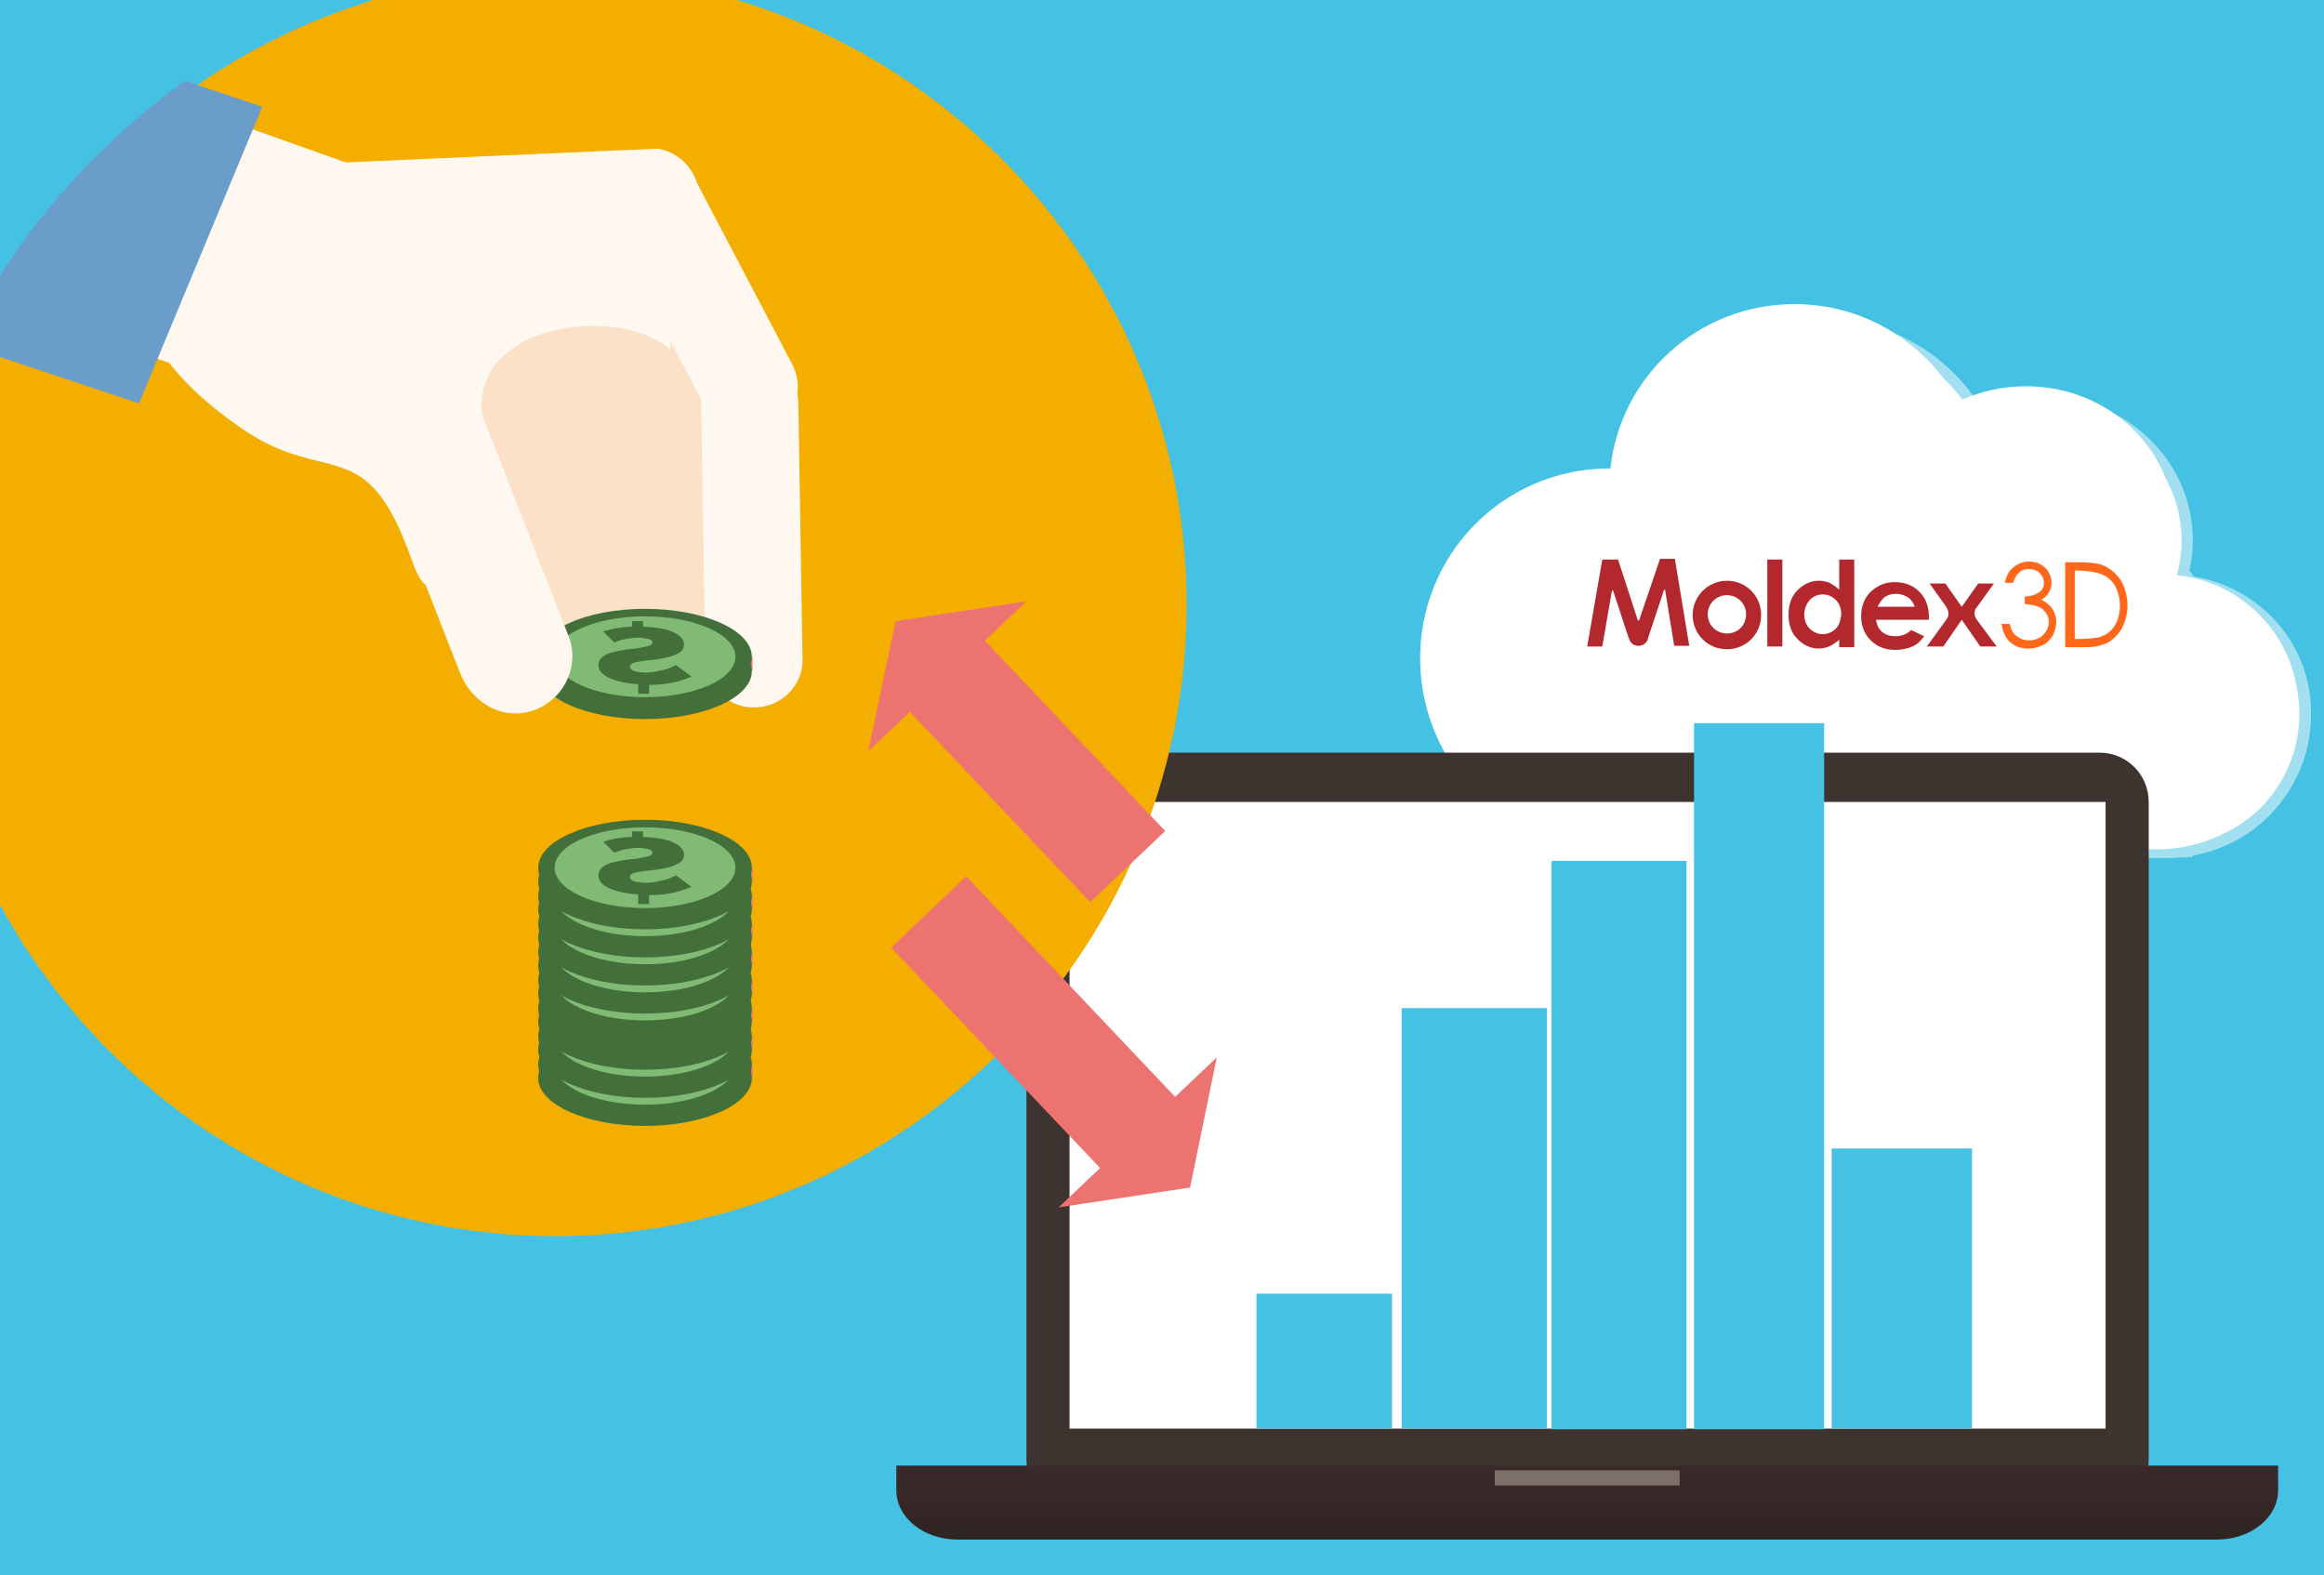 <?xml version="1.0" encoding="utf-8"?>
<!-- Generator: Adobe Illustrator 21.1.0, SVG Export Plug-In . SVG Version: 6.00 Build 0)  -->
<svg version="1.1" id="圖層_1" xmlns="http://www.w3.org/2000/svg" xmlns:xlink="http://www.w3.org/1999/xlink" x="0px" y="0px"
	 viewBox="0 0 339.4 230" style="enable-background:new 0 0 339.4 230;" xml:space="preserve">
<style type="text/css">
	.st0{fill:#0070C0;}
	.st1{fill:#45C1E3;}
	.st2{fill:#C32B07;}
	.st3{opacity:0.25;}
	.st4{clip-path:url(#SVGID_2_);}
	.st5{fill:#009FE8;}
	.st6{opacity:0.9;}
	.st7{fill:none;stroke:#FFFFFF;stroke-width:1.5;stroke-miterlimit:10;stroke-dasharray:4;}
	.st8{fill:#30BCEF;}
	.st9{fill:#FFFFFF;}
	.st10{fill:#C3996B;}
	.st11{fill:#E73091;}
	.st12{fill:#58595B;}
	.st13{fill:#D7E270;}
	.st14{fill:#929496;}
	.st15{fill:#E5BB20;}
	.st16{fill:#808183;}
	.st17{fill:#8BC53F;}
	.st18{fill:#6C6E70;stroke:#FFFFFF;stroke-width:0.608;stroke-miterlimit:10;}
	.st19{fill:#84CEC3;}
	.st20{fill:#9E6DAE;}
	.st21{fill:#6C6E70;stroke:#FFFFFF;stroke-width:1.398;stroke-miterlimit:10;}
	.st22{fill:#2A378F;}
	.st23{fill:none;stroke:#FFFFFF;stroke-width:1.914;stroke-linejoin:round;stroke-miterlimit:10;}
	.st24{fill:#EC1B23;}
	.st25{fill:#F9EC30;}
	.st26{fill:#333333;}
	.st27{fill:#009344;}
	.st28{fill:none;stroke:#FFFFFF;stroke-width:1.167;stroke-linecap:round;stroke-miterlimit:10;}
	.st29{fill:#25A9E0;}
	.st30{fill:#90268E;}
	.st31{fill:#BDA4CE;}
	.st32{fill:#EE4035;}
	.st33{fill:#70A3D7;}
	.st34{fill:#F6921D;}
	.st35{opacity:0;fill:#221E1F;}
	.st36{opacity:4.854369e-03;fill:#221F20;}
	.st37{opacity:9.708738e-03;fill:#222021;}
	.st38{opacity:1.456311e-02;fill:#222022;}
	.st39{opacity:1.941748e-02;fill:#232123;}
	.st40{opacity:2.427184e-02;fill:#232224;}
	.st41{opacity:2.912621e-02;fill:#232325;}
	.st42{opacity:3.398058e-02;fill:#232326;}
	.st43{opacity:3.883495e-02;fill:#232427;}
	.st44{opacity:4.368932e-02;fill:#232528;}
	.st45{opacity:4.854369e-02;fill:#232629;}
	.st46{opacity:5.339806e-02;fill:#23262A;}
	.st47{opacity:5.825243e-02;fill:#24272B;}
	.st48{opacity:6.310680e-02;fill:#24282C;}
	.st49{opacity:6.796116e-02;fill:#24292D;}
	.st50{opacity:7.281554e-02;fill:#242A2E;}
	.st51{opacity:7.766990e-02;fill:#242A2F;}
	.st52{opacity:8.252427e-02;fill:#242B30;}
	.st53{opacity:8.737864e-02;fill:#242C31;}
	.st54{opacity:9.223301e-02;fill:#242D32;}
	.st55{opacity:9.708738e-02;fill:#252D33;}
	.st56{opacity:0.102;fill:#252E34;}
	.st57{opacity:0.107;fill:#252F35;}
	.st58{opacity:0.112;fill:#253036;}
	.st59{opacity:0.117;fill:#253037;}
	.st60{opacity:0.121;fill:#253138;}
	.st61{opacity:0.126;fill:#253239;}
	.st62{opacity:0.131;fill:#25333A;}
	.st63{opacity:0.136;fill:#26333B;}
	.st64{opacity:0.141;fill:#26343C;}
	.st65{opacity:0.146;fill:#26353D;}
	.st66{opacity:0.15;fill:#26363E;}
	.st67{opacity:0.155;fill:#26373F;}
	.st68{opacity:0.16;fill:#263740;}
	.st69{opacity:0.165;fill:#263841;}
	.st70{opacity:0.17;fill:#263942;}
	.st71{opacity:0.175;fill:#273A43;}
	.st72{opacity:0.18;fill:#273A44;}
	.st73{opacity:0.184;fill:#273B45;}
	.st74{opacity:0.189;fill:#273C46;}
	.st75{opacity:0.194;fill:#273D47;}
	.st76{opacity:0.199;fill:#273D48;}
	.st77{opacity:0.204;fill:#273E49;}
	.st78{opacity:0.209;fill:#273F4A;}
	.st79{opacity:0.214;fill:#28404B;}
	.st80{opacity:0.218;fill:#28414C;}
	.st81{opacity:0.223;fill:#28414D;}
	.st82{opacity:0.228;fill:#28424E;}
	.st83{opacity:0.233;fill:#28434F;}
	.st84{opacity:0.238;fill:#284450;}
	.st85{opacity:0.243;fill:#284451;}
	.st86{opacity:0.248;fill:#284552;}
	.st87{opacity:0.252;fill:#294653;}
	.st88{opacity:0.257;fill:#294754;}
	.st89{opacity:0.262;fill:#294755;}
	.st90{opacity:0.267;fill:#294856;}
	.st91{opacity:0.272;fill:#294957;}
	.st92{opacity:0.277;fill:#294A58;}
	.st93{opacity:0.282;fill:#294A59;}
	.st94{opacity:0.286;fill:#294B5A;}
	.st95{opacity:0.291;fill:#2A4C5B;}
	.st96{opacity:0.296;fill:#2A4D5C;}
	.st97{opacity:0.301;fill:#2A4E5D;}
	.st98{opacity:0.306;fill:#2A4E5E;}
	.st99{opacity:0.311;fill:#2A4F5F;}
	.st100{opacity:0.316;fill:#2A5060;}
	.st101{opacity:0.32;fill:#2A5161;}
	.st102{opacity:0.325;fill:#2A5162;}
	.st103{opacity:0.33;fill:#2B5263;}
	.st104{opacity:0.335;fill:#2B5364;}
	.st105{opacity:0.34;fill:#2B5465;}
	.st106{opacity:0.345;fill:#2B5466;}
	.st107{opacity:0.349;fill:#2B5567;}
	.st108{opacity:0.354;fill:#2B5668;}
	.st109{opacity:0.359;fill:#2B5769;}
	.st110{opacity:0.364;fill:#2B586A;}
	.st111{opacity:0.369;fill:#2C586B;}
	.st112{opacity:0.374;fill:#2C596C;}
	.st113{opacity:0.379;fill:#2C5A6D;}
	.st114{opacity:0.384;fill:#2C5B6E;}
	.st115{opacity:0.388;fill:#2C5B6F;}
	.st116{opacity:0.393;fill:#2C5C70;}
	.st117{opacity:0.398;fill:#2C5D71;}
	.st118{opacity:0.403;fill:#2C5E72;}
	.st119{opacity:0.408;fill:#2D5E73;}
	.st120{opacity:0.413;fill:#2D5F74;}
	.st121{opacity:0.417;fill:#2D6075;}
	.st122{opacity:0.422;fill:#2D6176;}
	.st123{opacity:0.427;fill:#2D6177;}
	.st124{opacity:0.432;fill:#2D6278;}
	.st125{opacity:0.437;fill:#2D6379;}
	.st126{opacity:0.442;fill:#2D647A;}
	.st127{opacity:0.447;fill:#2E657B;}
	.st128{opacity:0.452;fill:#2E657C;}
	.st129{opacity:0.456;fill:#2E667D;}
	.st130{opacity:0.461;fill:#2E677E;}
	.st131{opacity:0.466;fill:#2E687F;}
	.st132{opacity:0.471;fill:#2E6880;}
	.st133{opacity:0.476;fill:#2E6981;}
	.st134{opacity:0.481;fill:#2E6A82;}
	.st135{opacity:0.485;fill:#2F6B83;}
	.st136{opacity:0.49;fill:#2F6B84;}
	.st137{opacity:0.495;fill:#2F6C85;}
	.st138{opacity:0.5;fill:#2F6D86;}
	.st139{opacity:0.505;fill:#2F6E87;}
	.st140{opacity:0.51;fill:#2F6F88;}
	.st141{opacity:0.515;fill:#2F6F89;}
	.st142{opacity:0.519;fill:#30708A;}
	.st143{opacity:0.524;fill:#30718B;}
	.st144{opacity:0.529;fill:#30728C;}
	.st145{opacity:0.534;fill:#30728D;}
	.st146{opacity:0.539;fill:#30738E;}
	.st147{opacity:0.544;fill:#30748F;}
	.st148{opacity:0.548;fill:#307590;}
	.st149{opacity:0.553;fill:#307591;}
	.st150{opacity:0.558;fill:#317692;}
	.st151{opacity:0.563;fill:#317793;}
	.st152{opacity:0.568;fill:#317894;}
	.st153{opacity:0.573;fill:#317995;}
	.st154{opacity:0.578;fill:#317996;}
	.st155{opacity:0.583;fill:#317A97;}
	.st156{opacity:0.587;fill:#317B98;}
	.st157{opacity:0.592;fill:#317C99;}
	.st158{opacity:0.597;fill:#327C9A;}
	.st159{opacity:0.602;fill:#327D9B;}
	.st160{opacity:0.607;fill:#327E9C;}
	.st161{opacity:0.612;fill:#327F9D;}
	.st162{opacity:0.617;fill:#327F9E;}
	.st163{opacity:0.621;fill:#32809F;}
	.st164{opacity:0.626;fill:#3281A0;}
	.st165{opacity:0.631;fill:#3282A1;}
	.st166{opacity:0.636;fill:#3382A2;}
	.st167{opacity:0.641;fill:#3383A3;}
	.st168{opacity:0.646;fill:#3384A4;}
	.st169{opacity:0.65;fill:#3385A5;}
	.st170{opacity:0.655;fill:#3386A6;}
	.st171{opacity:0.66;fill:#3386A7;}
	.st172{opacity:0.665;fill:#3387A8;}
	.st173{opacity:0.67;fill:#3388A9;}
	.st174{opacity:0.675;fill:#3489AA;}
	.st175{opacity:0.68;fill:#3489AB;}
	.st176{opacity:0.684;fill:#348AAC;}
	.st177{opacity:0.689;fill:#348BAD;}
	.st178{opacity:0.694;fill:#348CAE;}
	.st179{opacity:0.699;fill:#348CAF;}
	.st180{opacity:0.704;fill:#348DB0;}
	.st181{opacity:0.709;fill:#348EB1;}
	.st182{opacity:0.714;fill:#358FB2;}
	.st183{opacity:0.718;fill:#3590B3;}
	.st184{opacity:0.723;fill:#3590B4;}
	.st185{opacity:0.728;fill:#3591B5;}
	.st186{opacity:0.733;fill:#3592B6;}
	.st187{opacity:0.738;fill:#3593B7;}
	.st188{opacity:0.743;fill:#3593B8;}
	.st189{opacity:0.748;fill:#3594B9;}
	.st190{opacity:0.752;fill:#3695BA;}
	.st191{opacity:0.757;fill:#3696BB;}
	.st192{opacity:0.762;fill:#3696BC;}
	.st193{opacity:0.767;fill:#3697BD;}
	.st194{opacity:0.772;fill:#3698BE;}
	.st195{opacity:0.777;fill:#3699BF;}
	.st196{opacity:0.782;fill:#3699C0;}
	.st197{opacity:0.786;fill:#369AC1;}
	.st198{opacity:0.791;fill:#379BC2;}
	.st199{opacity:0.796;fill:#379CC3;}
	.st200{opacity:0.801;fill:#379DC4;}
	.st201{opacity:0.806;fill:#379DC5;}
	.st202{opacity:0.811;fill:#379EC6;}
	.st203{opacity:0.816;fill:#379FC7;}
	.st204{opacity:0.82;fill:#37A0C8;}
	.st205{opacity:0.825;fill:#37A0C9;}
	.st206{opacity:0.83;fill:#38A1CA;}
	.st207{opacity:0.835;fill:#38A2CB;}
	.st208{opacity:0.84;fill:#38A3CC;}
	.st209{opacity:0.845;fill:#38A3CD;}
	.st210{opacity:0.85;fill:#38A4CE;}
	.st211{opacity:0.854;fill:#38A5CF;}
	.st212{opacity:0.859;fill:#38A6D0;}
	.st213{opacity:0.864;fill:#38A7D1;}
	.st214{opacity:0.869;fill:#39A7D2;}
	.st215{opacity:0.874;fill:#39A8D3;}
	.st216{opacity:0.879;fill:#39A9D4;}
	.st217{opacity:0.883;fill:#39AAD5;}
	.st218{opacity:0.888;fill:#39AAD6;}
	.st219{opacity:0.893;fill:#39ABD7;}
	.st220{opacity:0.898;fill:#39ACD8;}
	.st221{opacity:0.903;fill:#39ADD9;}
	.st222{opacity:0.908;fill:#3AADDA;}
	.st223{opacity:0.913;fill:#3AAEDB;}
	.st224{opacity:0.917;fill:#3AAFDC;}
	.st225{opacity:0.922;fill:#3AB0DD;}
	.st226{opacity:0.927;fill:#3AB0DE;}
	.st227{opacity:0.932;fill:#3AB1DF;}
	.st228{opacity:0.937;fill:#3AB2E0;}
	.st229{opacity:0.942;fill:#3AB3E1;}
	.st230{opacity:0.947;fill:#3BB4E2;}
	.st231{opacity:0.952;fill:#3BB4E3;}
	.st232{opacity:0.956;fill:#3BB5E4;}
	.st233{opacity:0.961;fill:#3BB6E5;}
	.st234{opacity:0.966;fill:#3BB7E6;}
	.st235{opacity:0.971;fill:#3BB7E7;}
	.st236{opacity:0.976;fill:#3BB8E8;}
	.st237{opacity:0.981;fill:#3BB9E9;}
	.st238{opacity:0.985;fill:#3CBAEA;}
	.st239{opacity:0.99;fill:#3CBAEB;}
	.st240{opacity:0.995;fill:#3CBBEC;}
	.st241{fill:#3CBCED;}
	.st242{fill:#AAAAAA;}
	.st243{fill:url(#SVGID_3_);}
	.st244{fill:url(#SVGID_4_);}
	.st245{fill:url(#SVGID_5_);}
	.st246{fill:#45A6B9;}
	.st247{opacity:1.000000e-02;enable-background:new    ;}
	.st248{fill:#F2F2F2;}
	.st249{fill:#096074;}
	.st250{fill:url(#SVGID_6_);}
	.st251{fill:#AAEEFF;}
	.st252{fill:#E9C6AF;}
	.st253{fill:#1A1A1A;}
	.st254{fill:#A4B898;}
	.st255{fill:#EAC012;}
	.st256{fill:#CB4343;}
	.st257{fill:#44BAD3;}
	.st258{fill:#D1D3D4;}
	.st259{fill:#E6E7E8;}
	.st260{fill:#414042;}
	.st261{fill:#BCBEC0;}
	.st262{fill:#F9D657;}
	.st263{fill:#FBE69A;}
	.st264{fill:#E7643E;}
	.st265{opacity:0.3;}
	.st266{fill:#231F20;}
	.st267{fill:#F1A28B;}
	.st268{fill:#F1F2F2;}
	.st269{fill:#FADE79;}
	.st270{fill:#8FDAEE;}
	.st271{fill:#99ECFC;}
	.st272{fill:#6ACDE9;}
	.st273{fill:#BBA141;}
	.st274{fill:#C2F4FD;}
	.st275{fill:#73B1BD;}
	.st276{fill:#AD4B2F;}
	.st277{opacity:0.48;}
	.st278{fill:#3491AA;}
	.st279{fill:#EC8365;}
	.st280{fill:#E8F4FF;}
	.st281{fill:#A7A9AC;}
	.st282{clip-path:url(#SVGID_8_);}
	.st283{opacity:0.6;}
	.st284{opacity:0.2;}
	.st285{opacity:0.55;}
	.st286{opacity:0.56;}
	.st287{opacity:0.66;}
	.st288{opacity:0.45;}
	.st289{opacity:0.63;}
	.st290{opacity:0.6;clip-path:url(#SVGID_10_);}
	.st291{opacity:0.31;}
	.st292{opacity:0.41;}
	.st293{opacity:0.33;}
	.st294{opacity:0.43;}
	.st295{opacity:0.4;}
	.st296{clip-path:url(#SVGID_12_);}
	.st297{fill:#6D6E71;}
	.st298{opacity:0.18;}
	.st299{fill-rule:evenodd;clip-rule:evenodd;fill:#231F20;}
	.st300{fill-rule:evenodd;clip-rule:evenodd;fill:#FFFFFF;}
	.st301{fill:#D6F7FE;}
	.st302{fill:none;stroke:#414042;stroke-width:2;stroke-miterlimit:10;}
	.st303{opacity:0;fill:#FFFFFF;}
	.st304{opacity:0.5;fill:#FFFFFF;}
	.st305{fill-rule:evenodd;clip-rule:evenodd;fill:#096074;}
	.st306{fill-rule:evenodd;clip-rule:evenodd;}
	.st307{fill:#1A1212;}
	.st308{fill:url(#SVGID_13_);}
	.st309{fill:#7B7168;}
	.st310{clip-path:url(#SVGID_15_);}
	.st311{fill:none;stroke:#FFFFFF;stroke-width:3;stroke-miterlimit:10;stroke-dasharray:3,3;}
	.st312{fill:#3E342F;}
	.st313{fill:url(#SVGID_16_);}
	.st314{opacity:0;fill:#096074;}
	.st315{opacity:0.5;fill:#096074;}
	.st316{fill:url(#SVGID_17_);}
	.st317{fill:url(#SVGID_18_);}
	.st318{fill:url(#SVGID_19_);}
	.st319{fill:url(#SVGID_20_);}
	.st320{fill:url(#SVGID_21_);}
	.st321{fill:url(#SVGID_22_);}
	.st322{fill:url(#SVGID_23_);}
	.st323{fill:url(#SVGID_24_);}
	.st324{fill:url(#SVGID_25_);}
	.st325{fill:url(#SVGID_26_);}
	.st326{fill:url(#SVGID_27_);}
	.st327{fill-rule:evenodd;clip-rule:evenodd;fill:#FFC74F;}
	.st328{fill-rule:evenodd;clip-rule:evenodd;fill:#FAE1C8;}
	.st329{fill-rule:evenodd;clip-rule:evenodd;fill:#FFF8F0;}
	.st330{fill-rule:evenodd;clip-rule:evenodd;fill:#ED7371;}
	.st331{fill-rule:evenodd;clip-rule:evenodd;fill:#43703A;}
	.st332{fill-rule:evenodd;clip-rule:evenodd;fill:#80BA75;}
	.st333{fill-rule:evenodd;clip-rule:evenodd;fill:#FCE1C7;}
	.st334{fill-rule:evenodd;clip-rule:evenodd;fill:#6A9DC9;}
	.st335{fill-rule:evenodd;clip-rule:evenodd;fill:#FFF2E8;}
	.st336{fill-rule:evenodd;clip-rule:evenodd;fill:#FFD7B7;}
	.st337{fill:#43703A;}
	.st338{fill:#ED7371;}
	.st339{fill:#FFC74F;}
	.st340{fill-rule:evenodd;clip-rule:evenodd;fill:#F9A818;}
	.st341{fill:#6A9DC9;}
	.st342{fill-rule:evenodd;clip-rule:evenodd;fill:#F4AE00;}
	.st343{fill:#030000;}
	.st344{fill:url(#SVGID_28_);}
	.st345{fill:url(#SVGID_29_);}
	.st346{fill:url(#SVGID_30_);}
	.st347{fill:url(#SVGID_31_);}
	.st348{fill:url(#SVGID_32_);}
	.st349{fill:url(#SVGID_33_);}
	.st350{fill:url(#SVGID_34_);}
	.st351{fill:url(#SVGID_35_);}
	.st352{fill:url(#SVGID_36_);}
	.st353{fill:url(#SVGID_37_);}
	.st354{fill:url(#SVGID_38_);}
	.st355{fill:url(#SVGID_39_);}
	.st356{fill:url(#SVGID_40_);}
	.st357{fill:none;stroke:#CFD8DC;stroke-width:1.737;stroke-linecap:round;stroke-linejoin:round;stroke-miterlimit:10;}
	.st358{fill:url(#SVGID_41_);}
	.st359{fill:url(#SVGID_42_);}
	.st360{fill:url(#SVGID_43_);}
	.st361{fill:url(#SVGID_44_);}
	.st362{fill:url(#SVGID_45_);}
	.st363{fill:none;stroke:#FFFFFF;stroke-width:5;stroke-miterlimit:10;}
	.st364{fill:#45C1E3;stroke:#FFFFFF;stroke-width:2;stroke-miterlimit:10;}
	.st365{fill:#FFFFFF;stroke:#FFFFFF;stroke-width:0.75;stroke-miterlimit:10;}
	.st366{fill:url(#SVGID_46_);}
	.st367{fill:#FFFFFF;stroke:#FFFFFF;stroke-width:1.5;stroke-linecap:round;stroke-linejoin:round;stroke-miterlimit:10;}
	.st368{fill:#FFFFFF;stroke:#FFFFFF;stroke-width:0.5;stroke-miterlimit:10;}
	.st369{fill:none;stroke:#FFFFFF;stroke-miterlimit:10;}
	.st370{fill:none;stroke:#FFFFFF;stroke-miterlimit:10;stroke-dasharray:2.127,2.127;}
	.st371{fill:url(#SVGID_47_);}
	.st372{fill:#241A17;}
	.st373{fill:url(#SVGID_52_);}
	.st374{fill:url(#SVGID_53_);}
	.st375{fill:url(#SVGID_56_);}
	.st376{fill:url(#SVGID_59_);}
	.st377{fill:#FF671B;}
	.st378{fill:#B3282D;}
	.st379{fill:url(#SVGID_60_);}
	.st380{fill:url(#SVGID_61_);}
	.st381{fill:url(#SVGID_62_);}
	.st382{fill:url(#SVGID_63_);}
	.st383{fill:url(#SVGID_64_);}
	.st384{fill:url(#SVGID_65_);}
	.st385{fill:url(#SVGID_66_);}
	.st386{fill:url(#SVGID_67_);}
	.st387{fill:url(#SVGID_68_);}
	.st388{fill:url(#SVGID_69_);}
	.st389{fill:url(#SVGID_70_);}
	.st390{fill:url(#SVGID_71_);}
	.st391{fill:url(#SVGID_72_);}
	.st392{fill:url(#SVGID_73_);}
	.st393{fill:#20191A;}
	.st394{fill:#040000;}
	.st395{fill:#F4AE00;}
	.st396{fill:#AFC3C6;}
	.st397{fill:none;stroke:#FFFFFF;stroke-width:4;}
	.st398{fill:none;stroke:#FFFFFF;stroke-width:2;}
	.st399{opacity:0.56;fill:url(#SVGID_74_);}
	.st400{fill:#8B81A4;}
	.st401{fill:#AE9FCF;}
	.st402{fill:#DCF232;}
	.st403{fill:#C6D313;}
	.st404{fill:#FFFCF8;}
	.st405{fill:none;stroke:#725F5A;}
	.st406{opacity:0.56;fill:url(#SVGID_75_);}
	.st407{fill:#D89F00;}
	.st408{fill:#FFD52D;}
	.st409{fill:#6D8DB7;}
	.st410{fill:#5974A5;}
	.st411{fill:#536793;}
	.st412{fill:#FFFFFF;stroke:#CCCCCC;}
	.st413{fill:none;stroke:#CCCCCC;}
	.st414{fill:#E8C325;}
	.st415{fill:none;stroke:#FFFFFF;}
	.st416{fill:#E1E6EA;}
	.st417{fill:#D2F1F9;}
	.st418{fill:#FFA447;}
	.st419{fill:#9F3C00;}
	.st420{fill:#FF5D00;}
	.st421{opacity:0.56;fill:url(#SVGID_76_);}
	.st422{fill:#23AF69;}
	.st423{fill:#33CC7C;}
	.st424{fill:#72E891;}
	.st425{fill:none;stroke:#999999;}
	.st426{opacity:0.56;fill:url(#SVGID_77_);}
	.st427{fill:#77E1D0;}
	.st428{fill:#8FF2DF;}
	.st429{fill:#AEF4E7;}
	.st430{fill:none;stroke:#48B7AE;}
	.st431{opacity:0.3;fill:#323030;}
	.st432{opacity:0.56;fill:url(#SVGID_78_);}
	.st433{fill:#F4F4F4;}
	.st434{fill:#DBDBDB;}
	.st435{fill:#8DADC9;}
	.st436{fill:#A7BFD8;}
	.st437{fill:#BCBCBC;}
	.st438{opacity:0.56;fill:url(#SVGID_79_);}
	.st439{fill:#E0C6C6;}
	.st440{fill:#EFDCDC;}
	.st441{fill:none;stroke:#B3909A;}
	.st442{fill:#DE6695;}
	.st443{fill:#C14879;}
	.st444{fill:#ED94B8;}
	.st445{fill:#5DDC9F;}
	.st446{fill:#13AA73;}
	.st447{fill:#26D17B;}
	.st448{fill:#CCCCCC;}
	.st449{fill:#EAEAEA;}
	.st450{fill:#A2D3FC;}
	.st451{fill:#5F98D6;}
	.st452{fill:#79B7F2;}
	.st453{enable-background:new    ;}
	.st454{fill:#FCFCFC;}
	.st455{fill:#E4E4E4;}
	.st456{fill:#F4992C;}
	.st457{fill:#FCC83B;}
	.st458{fill:#E53D4B;}
	.st459{fill:#E8484D;}
	.st460{fill:#FF525F;}
	.st461{fill:#E84B50;}
	.st462{fill:#D7D8D8;}
	.st463{fill:#BCBBBB;}
	.st464{fill:#445061;}
	.st465{fill:#5F7081;}
	.st466{fill:#EE7645;}
	.st467{fill:#516072;}
	.st468{fill:#2D3C51;}
	.st469{fill:#02A5B2;}
	.st470{fill:#4BD7E2;}
	.st471{fill:#ED3A47;}
	.st472{fill:#6E7E8E;}
	.st473{fill:#F9BD38;}
	.st474{fill:#5C6E80;}
	.st475{fill:#394451;}
	.st476{fill:#EDECEC;}
	.st477{fill:#688398;}
	.st478{fill:#516877;}
	.st479{fill:#686868;}
	.st480{fill:#34C3C6;}
	.st481{fill:#F93A51;}
	.st482{fill:#F95F1E;}
	.st483{fill:#EFEFEF;}
	.st484{fill:#C62430;}
	.st485{fill:#D0D0D0;}
	.st486{fill:#009FB4;}
	.st487{fill:#43BBCA;}
	.st488{fill:#00AABF;}
	.st489{fill:#EA5764;}
	.st490{fill:#556270;}
	.st491{fill:#D3D3D3;}
	.st492{fill:#876B20;}
	.st493{fill:#C29A2E;}
	.st494{fill:#BC7622;}
	.st495{fill:#835218;}
	.st496{fill:#1D374E;}
	.st497{fill:#614A24;}
	.st498{fill:#73572B;}
	.st499{fill:#876632;}
	.st500{fill:#826231;}
	.st501{fill:#A17A3C;}
	.st502{fill:#876633;}
	.st503{fill:#664D26;}
	.st504{fill:#BD8F46;}
	.st505{fill:#A67D3F;}
	.st506{opacity:0.3;fill:#0D0D0D;}
	.st507{fill:#FFDAAB;}
	.st508{fill:#9C805F;}
	.st509{fill:#F5CB95;}
	.st510{fill:#D1AD7F;}
	.st511{fill:#705C44;}
	.st512{fill:#EBEBEB;}
	.st513{fill:#9E9E9E;}
	.st514{fill:#9C8469;}
	.st515{fill:#424242;}
	.st516{fill:#CF7C00;}
	.st517{fill:#F5B400;}
	.st518{fill:#0D0D0D;}
	.st519{fill:#B8B8B8;}
	.st520{fill:#D49C00;}
	.st521{fill:#D63A3A;}
	.st522{fill:#A62626;}
	.st523{fill:#F0C6B4;}
	.st524{fill:#C7A495;}
	.st525{fill:#FF9800;}
	.st526{fill:#3C2415;}
	.st527{fill:#1C4B94;}
	.st528{fill:#2565C4;}
	.st529{fill:#603913;}
	.st530{fill:#458FFF;}
	.st531{fill:#CC7900;}
	.st532{fill:#FFAF38;}
	.st533{fill:#808285;}
	.st534{fill:#232323;}
	.st535{fill:#0F0F0F;}
	.st536{fill:#454545;}
	.st537{fill:#3B3B3B;}
	.st538{fill:#787878;}
	.st539{fill:#939598;}
	.st540{fill:#FF8800;}
	.st541{fill:#FFA500;}
	.st542{fill:#5C5C5C;}
	.st543{fill:#363636;}
	.st544{fill:#57391E;}
	.st545{fill:#6E4826;}
	.st546{fill:#75C425;}
	.st547{fill:#754C29;}
	.st548{fill:#25A4C4;}
	.st549{fill:#FFB833;}
	.st550{fill:#EB7600;}
	.st551{fill:#212121;}
	.st552{fill:#878787;}
	.st553{fill:#A6A6A6;}
	.st554{fill:#4A4A4A;}
	.st555{fill:#FF3F4A;}
	.st556{opacity:0.35;}
	.st557{fill:#616161;}
	.st558{fill:#575757;}
	.st559{fill:#757575;}
	.st560{fill:url(#SVGID_80_);}
	.st561{fill:#E8E8E8;}
	.st562{fill:url(#SVGID_81_);}
	.st563{fill:url(#SVGID_82_);}
	.st564{fill:url(#SVGID_83_);}
	.st565{fill:url(#SVGID_84_);}
	.st566{fill:url(#SVGID_85_);}
	.st567{fill:#A87663;}
	.st568{fill:#666666;}
	.st569{fill:#795547;}
	.st570{fill:#545454;}
	.st571{fill:#D9D9D9;}
	.st572{fill:#999999;}
	.st573{fill:#BDBDBD;}
	.st574{fill:#8A8A8A;}
	.st575{fill:url(#SVGID_86_);}
	.st576{fill:url(#SVGID_87_);}
	.st577{fill:#D6D6D6;}
	.st578{fill:#8C8C8C;}
	.st579{fill:#A3A3A3;}
	.st580{fill:#707070;}
	.st581{fill:url(#SVGID_88_);}
	.st582{fill:url(#SVGID_89_);}
	.st583{fill:url(#SVGID_90_);}
	.st584{fill:#969696;}
	.st585{fill:url(#SVGID_91_);}
	.st586{fill:url(#SVGID_92_);}
	.st587{fill:url(#SVGID_93_);}
	.st588{fill:url(#SVGID_94_);}
	.st589{fill:url(#SVGID_95_);}
	.st590{fill:url(#SVGID_96_);}
	.st591{fill:url(#SVGID_97_);}
	.st592{fill:url(#SVGID_98_);}
	.st593{fill:url(#SVGID_99_);}
	.st594{fill:url(#SVGID_100_);}
	.st595{fill:url(#SVGID_101_);}
	.st596{fill:url(#SVGID_102_);}
	.st597{fill:url(#SVGID_103_);}
	.st598{fill:url(#SVGID_104_);}
	.st599{fill:url(#SVGID_105_);}
	.st600{fill:#949494;}
	.st601{fill:#B0B0B0;}
	.st602{fill:#808080;}
	.st603{fill:url(#SVGID_106_);}
	.st604{fill:#D1937C;}
	.st605{fill:#474747;}
	.st606{fill:#595959;}
	.st607{fill:url(#SVGID_107_);}
	.st608{fill:#C98D77;}
	.st609{fill:url(#SVGID_108_);}
	.st610{fill:url(#SVGID_109_);}
	.st611{fill:#303030;}
	.st612{fill:#AD7A66;}
	.st613{fill:url(#SVGID_110_);}
	.st614{fill:url(#SVGID_111_);}
	.st615{fill:url(#SVGID_112_);}
	.st616{fill:url(#SVGID_113_);}
	.st617{fill:url(#SVGID_114_);}
	.st618{fill:url(#SVGID_115_);}
	.st619{fill:url(#SVGID_116_);}
	.st620{fill:#663F30;}
	.st621{fill:#292929;}
	.st622{fill:#C7C7C7;}
	.st623{fill:#D45800;}
	.st624{fill:#FF7C1F;}
	.st625{fill:#5E5E5E;}
	.st626{fill:#404040;}
	.st627{fill:#4F4F4F;}
	.st628{fill:#383838;}
	.st629{fill:#6E6E6E;}
	.st630{fill:#FF5E5E;}
	.st631{fill:#2B2B2B;}
	.st632{fill:#242424;}
	.st633{fill:#1F1F1F;}
	.st634{opacity:0.4;fill:#69818C;}
	.st635{opacity:0.4;fill:#5C717A;}
	.st636{fill:#4D4D4D;}
	.st637{fill:#080808;}
	.st638{fill:#141414;}
	.st639{fill:#A8A8A8;}
	.st640{fill:#E88A00;}
	.st641{fill:#FFA41F;}
	.st642{fill:#FFBE5E;}
	.st643{fill:#1C1C1C;}
	.st644{fill:#FFCF4A;}
	.st645{fill:#B3B3B3;}
	.st646{fill:#196E82;}
	.st647{fill:url(#SVGID_117_);}
	.st648{fill:url(#SVGID_118_);}
	.st649{fill:url(#SVGID_119_);}
	.st650{fill:#7A7A7A;}
	.st651{fill:url(#SVGID_120_);}
	.st652{fill:#858585;}
	.st653{fill:#636363;}
	.st654{fill:url(#SVGID_121_);}
	.st655{fill:url(#SVGID_122_);}
	.st656{fill:url(#SVGID_123_);}
	.st657{fill:url(#SVGID_124_);}
	.st658{fill:#124B60;}
	.st659{fill:#0C3443;}
	.st660{fill:#14546B;}
	.st661{fill:#B7F9FE;}
	.st662{fill:#13191C;}
	.st663{fill:#1D272B;}
	.st664{fill:#141B1E;}
	.st665{fill:#1B2327;}
	.st666{fill:#212B30;}
	.st667{fill:#008279;}
	.st668{fill:#005B54;}
	.st669{fill:#2BA7AA;}
	.st670{fill:#009287;}
	.st671{clip-path:url(#SVGID_126_);enable-background:new    ;}
	.st672{fill:#1B1B1B;}
	.st673{clip-path:url(#SVGID_128_);enable-background:new    ;}
	.st674{fill:#1E1E1E;}
	.st675{fill:#202020;}
	.st676{fill:#222222;}
	.st677{fill:#252525;}
	.st678{fill:#272727;}
	.st679{clip-path:url(#SVGID_130_);enable-background:new    ;}
	.st680{fill:#1D1D1D;}
	.st681{fill:#2C2C2C;}
	.st682{clip-path:url(#SVGID_132_);enable-background:new    ;}
	.st683{clip-path:url(#SVGID_134_);enable-background:new    ;}
	.st684{clip-path:url(#SVGID_136_);enable-background:new    ;}
	.st685{fill:#17617C;}
	.st686{fill:#358188;}
	.st687{fill:#4CBAC3;}
	.st688{fill:#55D0DA;}
	.st689{fill:#FF5643;}
	.st690{fill:#D84744;}
	.st691{fill:#F44E42;}
	.st692{fill:#263238;}
	.st693{fill:#FF6A5F;}
	.st694{fill:#217F7F;}
	.st695{fill:#2C88A8;}
	.st696{fill:#2A383D;}
	.st697{fill:#334349;}
	.st698{fill:#135263;}
	.st699{fill:#155668;}
	.st700{fill:#1B7289;}
	.st701{fill:#0F414F;}
	.st702{fill:#6C8193;}
	.st703{fill:#7D00AD;}
	.st704{fill:#536A7C;}
	.st705{opacity:0.3;fill:#FFFFFF;}
	.st706{fill:#FFEB3B;}
	.st707{fill:#FFCE00;}
	.st708{fill:#F5F5F5;}
	.st709{fill:#F9F9F9;}
	.st710{fill:#9ED7DB;}
	.st711{fill:#DC4A3A;}
	
		.st712{fill:none;stroke:#FFFFFF;stroke-width:3;stroke-linecap:round;stroke-linejoin:round;stroke-miterlimit:10;stroke-dasharray:11,6;}
	.st713{fill:none;stroke:#FFFFFF;stroke-width:3;stroke-linecap:round;stroke-linejoin:round;}
	.st714{fill:none;stroke:#FFFFFF;stroke-width:3;stroke-linecap:round;stroke-linejoin:round;stroke-dasharray:7.772,4.239;}
	.st715{fill:none;stroke:#FFFFFF;stroke-width:3;stroke-linecap:round;stroke-linejoin:round;stroke-dasharray:10.78,5.88;}
	.st716{fill:none;stroke:#FFFFFF;stroke-width:3;stroke-linecap:round;stroke-linejoin:round;stroke-dasharray:10.535,5.746;}
	.st717{fill:none;stroke:#FFFFFF;stroke-width:3;stroke-linecap:round;stroke-linejoin:round;stroke-dasharray:8.36,4.56;}
	.st718{fill:none;stroke:#FFFFFF;stroke-width:3;stroke-linecap:round;stroke-linejoin:round;stroke-dasharray:9.353,5.101;}
	.st719{fill:none;stroke:#FFFFFF;stroke-width:3;stroke-linecap:round;stroke-linejoin:round;stroke-dasharray:10.838,5.912;}
	.st720{fill:none;stroke:#FFFFFF;stroke-width:3;stroke-linecap:round;stroke-linejoin:round;stroke-dasharray:9.173,5.003;}
	.st721{fill:none;stroke:#FFFFFF;stroke-width:3;stroke-linecap:round;stroke-linejoin:round;stroke-dasharray:10.716,5.845;}
	.st722{fill:none;stroke:#FFFFFF;stroke-width:3;stroke-linecap:round;stroke-linejoin:round;stroke-dasharray:9.693,5.287;}
	.st723{fill:none;stroke:#FFFFFF;stroke-width:3;stroke-linecap:round;stroke-linejoin:round;stroke-dasharray:11.385,6.21;}
	.st724{fill:none;stroke:#FFFFFF;stroke-width:3;stroke-linecap:round;stroke-linejoin:round;stroke-dasharray:12.921,7.048;}
	.st725{fill:none;stroke:#FFFFFF;stroke-width:3;stroke-linecap:round;stroke-linejoin:round;stroke-dasharray:10.745,5.861;}
	.st726{fill:none;stroke:#FFFFFF;stroke-width:3;stroke-linecap:round;stroke-linejoin:round;stroke-dasharray:8.576,4.678;}
	.st727{fill:none;stroke:#FFFFFF;stroke-width:3;stroke-linecap:round;stroke-linejoin:round;stroke-dasharray:10.333,5.636;}
	.st728{fill:none;stroke:#FFFFFF;stroke-width:3;stroke-linecap:round;stroke-linejoin:round;stroke-dasharray:10.384,5.664;}
	.st729{fill:none;stroke:#FFFFFF;stroke-width:3;stroke-linecap:round;stroke-linejoin:round;stroke-dasharray:6.755,3.685;}
	.st730{fill:none;stroke:#FFFFFF;stroke-width:3;stroke-linecap:round;stroke-linejoin:round;stroke-dasharray:9.579,5.225;}
	.st731{fill:none;stroke:#FFFFFF;stroke-width:3;stroke-linecap:round;stroke-linejoin:round;stroke-dasharray:10.482,5.717;}
	.st732{fill:none;stroke:#FFFFFF;stroke-width:3;stroke-linecap:round;stroke-linejoin:round;stroke-dasharray:12.172,6.639;}
	.st733{fill:none;stroke:#FFFFFF;stroke-width:3;stroke-linecap:round;stroke-linejoin:round;stroke-dasharray:11.158,6.086;}
	.st734{fill:none;stroke:#FFFFFF;stroke-width:3;stroke-linecap:round;stroke-linejoin:round;stroke-dasharray:11.489,6.267;}
	.st735{fill:none;stroke:#FFFFFF;stroke-width:3;stroke-linecap:round;stroke-linejoin:round;stroke-dasharray:10.344,5.642;}
	.st736{fill:none;stroke:#FFFFFF;stroke-width:3;stroke-linecap:round;stroke-linejoin:round;stroke-dasharray:12.882,7.026;}
	.st737{fill:none;stroke:#FFFFFF;stroke-width:3;stroke-linecap:round;stroke-linejoin:round;stroke-dasharray:11.305,6.166;}
	.st738{fill:none;stroke:#FFFFFF;stroke-width:3;stroke-linecap:round;stroke-linejoin:round;stroke-dasharray:9.67,5.274;}
	.st739{fill:none;stroke:#FFFFFF;stroke-width:3;stroke-linecap:round;stroke-linejoin:round;stroke-dasharray:9.247,5.044;}
	.st740{fill:none;stroke:#FFFFFF;stroke-width:3;stroke-linecap:round;stroke-linejoin:round;stroke-dasharray:10.483,5.718;}
	.st741{fill:none;stroke:#FFFFFF;stroke-width:3;stroke-linecap:round;stroke-linejoin:round;stroke-dasharray:11.575,6.314;}
	.st742{fill:none;stroke:#FFFFFF;stroke-width:3;stroke-linecap:round;stroke-linejoin:round;stroke-dasharray:10.488,5.721;}
	.st743{fill:none;stroke:#FFFFFF;stroke-width:3;stroke-linecap:round;stroke-linejoin:round;stroke-dasharray:9.924,5.413;}
	.st744{fill:none;stroke:#FFFFFF;stroke-width:3;stroke-linecap:round;stroke-linejoin:round;stroke-dasharray:9.713,5.298;}
	.st745{fill:none;stroke:#FFFFFF;stroke-width:3;stroke-linecap:round;stroke-linejoin:round;stroke-dasharray:8.877,4.842;}
	.st746{fill:none;stroke:#FFFFFF;stroke-width:3;stroke-linecap:round;stroke-linejoin:round;stroke-dasharray:11.195,6.106;}
	.st747{fill:none;stroke:#FFFFFF;stroke-width:3;stroke-linecap:round;stroke-linejoin:round;stroke-dasharray:12.301,6.71;}
	.st748{fill:#F9DD35;}
	.st749{fill:#F2D027;}
	.st750{fill:#FFFA57;}
	.st751{fill:none;stroke:#FFFFFF;stroke-width:3;stroke-linecap:round;stroke-linejoin:round;stroke-dasharray:13.42,7.32;}
	.st752{fill:none;stroke:#FFFFFF;stroke-width:3;stroke-miterlimit:10;}
	.st753{fill:#0C3443;stroke:#FFFFFF;stroke-width:0.5;stroke-miterlimit:10;}
	.st754{fill:none;stroke:#FFFFFF;stroke-width:0.5;stroke-miterlimit:10;}
	.st755{fill:none;stroke:#050505;stroke-width:0.5;stroke-linejoin:round;stroke-miterlimit:10;}
	.st756{fill:none;stroke:#FFFFFF;stroke-width:0.5;stroke-miterlimit:10;stroke-dasharray:1.774,1.774;}
	.st757{fill:none;stroke:#FFFFFF;stroke-width:0.5;stroke-miterlimit:10;stroke-dasharray:2;}
	.st758{fill:url(#SVGID_137_);}
	.st759{fill:none;stroke:#FFFFFF;stroke-width:0.75;stroke-miterlimit:10;}
</style>
<rect x="-13.3" y="-13.2" class="st1" width="366" height="256.5"/>
<g>
	<g>
		<g>
			<path class="st303" d="M236.8,126.9v-0.2c-6.6-0.7-12.7-3.7-17.5-8.4c-5.6-5.5-8.7-12.9-8.8-20.8C210.4,82,222.3,69,237.5,67.7
				c2.8-13.2,14.5-22.9,28.4-22.9c9.7,0,18.7,4.8,24,12.7c2.6-0.9,5.3-1.3,8-1.3c13.2,0,23.9,10.2,23.9,22.8c0,1.3-0.1,2.6-0.3,3.8
				c4.3,0.9,8.2,3.1,11.3,6.3c4.1,4.3,6.3,9.9,6.2,15.9c-0.1,6-2.6,11.5-6.9,15.7c-3.4,3.3-7.6,5.4-12.2,6.1v0.3l-3.3,0H236.8z"/>
			<path class="st304" d="M238.7,69.3c0.1-0.1,0.2-0.1,0.3-0.2c2.2-12.9,13.5-22.6,27-22.6c9.5,0,18.1,4.9,23,12.5
				c0.3,0.1,0.6,0.2,1,0.3c2.5-1,5.3-1.5,8.1-1.5c11.4,0,20.8,8.2,22,18.7c0.2,1.6,0.2,3.2,0,4.8c-0.1,0.7-0.2,1.3-0.4,2
				c0.3,0.3,0.5,0.6,0.7,0.9c4.3,0.7,8.2,2.7,11.4,5.9c3.9,4,5.9,9.3,5.7,14.7c-0.1,5.4-2.3,10.6-6.4,14.6c-3,2.9-6.8,4.8-10.8,5.5
				c0,0-0.1,0.2-0.1,0.2c-0.4,0.1-2.5,0.1-2.9,0.2c-0.2,0-1,0-1.2,0v0h-69.8l-0.1-0.1c-3.3-0.4-14.1-1.8-16.4-4.2c0,0,0,0,0,0
				c-10-2.8-17.4-12.3-17.5-23.4C212.1,82.4,223.8,70,238.7,69.3z"/>
			<path id="cloud_23_" class="st9" d="M330.5,91.2c-3.6-3.7-8.3-5.6-13.1-5.7c0.8-2.1,1.2-4.3,1.2-6.6c0-10.8-9.2-19.5-20.6-19.5
				c-3.4,0-6.6,0.8-9.4,2.1c-4.3-8-12.9-13.5-22.7-13.5c-13.3,0-24.2,10-25.6,22.8c-0.1,0-0.3,0-0.4,0c-14.5,0.2-26.1,12.1-26,26.7
				c0.2,14.5,11.9,26.1,26.2,26.1v0h76.6v0c4.7-0.1,9.5-1.9,13.2-5.4C337.5,110.8,337.8,98.7,330.5,91.2z"/>
		</g>
		<path id="cloud_21_" class="st9" d="M330.1,89.9c-3.8-3.9-8.8-5.9-13.8-6c0.8-2.2,1.3-4.5,1.3-7c0-11.3-9.7-20.5-21.7-20.5
			c-3.6,0-6.9,0.8-9.9,2.2c-4.6-8.4-13.6-14.2-23.9-14.2c-14,0-25.5,10.5-26.9,24c-0.2,0-0.3,0-0.5,0c-15.3,0.2-27.5,12.7-27.3,28.1
			c0.2,15.2,12.5,27.5,27.6,27.5v0h80.6v0c5-0.1,10-2,13.9-5.7C337.5,110.5,337.8,97.8,330.1,89.9z"/>
	</g>
</g>
<g>
	<path class="st312" d="M313.8,213.1c0,4-3.2,7.2-7.2,7.2H157.1c-4,0-7.2-3.2-7.2-7.2v-96c0-4,3.2-7.2,7.2-7.2h149.5
		c4,0,7.2,3.2,7.2,7.2V213.1z"/>
	<rect x="156.2" y="117.1" class="st9" width="151.3" height="91.5"/>
	<linearGradient id="SVGID_2_" gradientUnits="userSpaceOnUse" x1="231.823" y1="224.834" x2="231.823" y2="214.021">
		<stop  offset="0" style="stop-color:#2D2422"/>
		<stop  offset="0.45" style="stop-color:#362727"/>
		<stop  offset="1" style="stop-color:#3B292A"/>
	</linearGradient>
	<path style="fill:url(#SVGID_2_);" d="M130.9,214v3.6c0,4,4,7.2,8.9,7.2h184c4.9,0,8.9-3.2,8.9-7.2V214H130.9z"/>
	<rect x="218.3" y="214.7" class="st309" width="27" height="2.2"/>
</g>
<g>
	<g>
		<rect x="204.7" y="147.2" class="st1" width="21.2" height="61.4"/>
		<rect x="226.6" y="125.7" class="st1" width="19.7" height="83"/>
		<rect x="247.4" y="105.6" class="st1" width="19" height="103.1"/>
		<rect x="183.5" y="188.9" class="st1" width="19.8" height="19.7"/>
		<rect x="267.5" y="167.7" class="st1" width="20.5" height="40.9"/>
	</g>
</g>
<g>
	<path class="st342" d="M81.1,180.5c-50.8,0-92.2-41.4-92.2-92.2S30.3-3.9,81.1-3.9s92.2,41.4,92.2,92.2S131.8,180.5,81.1,180.5z"/>
	<g>
		<polygon class="st333" points="48.2,36.6 94.3,36.1 108.9,70.1 100.2,92.5 49.3,61.2 		"/>
		<path class="st328" d="M81.6,92.9L81.6,92.9c3.8,1,7.8-1.2,8.8-5l8.7-36.3c0.9-3.8-1.2-7.7-5-8.7l0,0c-3.8-1-7.7,1.2-8.7,5
			l-8.7,36.3C75.7,87.9,77.9,91.8,81.6,92.9z"/>
		<path class="st328" d="M94.2,94.7L94.2,94.7c3.8,1,7.8-1.2,8.8-5l8.7-36.3c0.9-3.8-1.2-7.7-5-8.7l0,0c-3.8-1-7.7,1.2-8.7,5
			L89.2,86C88.3,89.8,90.4,93.7,94.2,94.7z"/>
		<path class="st328" d="M72.2,90.6L72.2,90.6c3.6,1.6,7.9,0.1,9.4-3.5L96,52.6c1.5-3.6,0-7.8-3.5-9.4l0,0c-3.6-1.6-7.8,0-9.4,3.5
			L68.7,81.1C67.2,84.7,68.6,88.9,72.2,90.6z"/>
		<path class="st329" d="M58.9,33c-8.2-12.4-30.6-6.4-36.1,2.7c-5.5,9.1,0.4,18.6,12.7,27c12.3,8.4,18,0.2,24.6,19
			C66.8,100.4,67.1,45.4,58.9,33z"/>
		<path class="st329" d="M40.3,29.7L40.3,29.7c-0.6,3.9,2,8.3,5.9,8.2l47.6-2.1c3.9-0.2,7.5-2,8.2-5.9l0,0c0.6-3.9-2-7.5-5.9-8.2
			l-47.6,2.1C44.5,24,40.9,25.8,40.3,29.7z"/>
		<path class="st329" d="M113,62.7L113,62.7c3.4-1.9,4.5-6.3,2.6-9.7l-14.3-27.2c-1.8-3.5-6.3-4.6-9.7-2.6l0,0
			c-3.4,1.9-4.6,6.3-2.6,9.7L103.3,60C105.1,63.5,109.6,64.6,113,62.7z"/>
		<path class="st329" d="M110,103.3L110,103.3c3.9,0.1,7.3-3.1,7.2-7L116.6,59c-0.1-3.9-3.1-7.2-7-7.2l0,0c-3.9-0.1-7.2,3.1-7.2,7
			l0.6,37.3C103,100,106.1,103.3,110,103.3z"/>
		<path class="st329" d="M97.9,51.1c-7.4-7-32.8-4-26.6,13.3c6.2,17.3-32.2-18.7-32.2-18.7l20.4-18.9C59.5,26.8,98.7,20.8,97.9,51.1
			z"/>
		<polygon class="st329" points="58.3,26.5 41.8,58.7 20.6,51.6 33.6,17.7 		"/>
		<path class="st334" d="M38.3,15.6L20.3,58.9l-25.8-8.6c7.1-15.1,18.4-28.3,32.5-38.5L38.3,15.6z"/>
		<g>
			<rect x="78.7" y="95.9" class="st330" width="31.2" height="2"/>
			<ellipse class="st331" cx="94.2" cy="98" rx="15.6" ry="7"/>
			<g>
				<ellipse class="st331" cx="94.2" cy="95.9" rx="15.6" ry="7"/>
				<ellipse class="st332" cx="94.2" cy="95.9" rx="13.2" ry="5.9"/>
				<path class="st337" d="M98.7,97.1c-0.7,0.4-1.4,0.7-2.2,0.8c-0.7,0.2-1.5,0.3-2.3,0.3c-0.6,0-1.1-0.1-1.6-0.2
					c-0.4-0.2-0.6-0.4-0.6-0.6c0-0.3,0.2-0.5,0.5-0.6s1.1-0.3,2.4-0.4c1.9-0.2,3.2-0.5,3.9-0.9c0.8-0.3,1.1-0.8,1.1-1.4
					c0-0.7-0.5-1.3-1.6-1.8c-1-0.5-2.5-0.7-4.4-0.8v-0.8h-1.6l0,0.8c-0.7,0-1.4,0.1-2.1,0.2c-0.7,0.1-1.4,0.3-2.1,0.5l1.6,1.6
					c0.6-0.2,1.1-0.4,1.7-0.5c0.6-0.1,1.2-0.2,1.8-0.2c0.6,0,1.1,0.1,1.5,0.2c0.4,0.1,0.6,0.3,0.6,0.5c0,0.2-0.2,0.4-0.5,0.5
					c-0.3,0.1-1,0.2-1.9,0.4l-0.2,0c-2,0.2-3.4,0.5-4,0.8c-0.4,0.2-0.8,0.4-1,0.7c-0.2,0.3-0.3,0.6-0.3,0.9c0,0.8,0.5,1.4,1.6,1.9
					c1.1,0.5,2.5,0.8,4.2,0.9v1.4h1.6v-1.3c1.2,0,2.3-0.1,3.3-0.3c1-0.2,1.9-0.5,2.9-0.9L98.7,97.1z"/>
			</g>
		</g>
		<path class="st329" d="M57.6,49.2L57.6,49.2c-4.4,1.4-7.2,6.2-5.5,10.5l15.1,38.6c1.7,4.3,6.1,6.9,10.5,5.5l0,0
			c4.4-1.4,6.9-6.1,5.5-10.5L68.1,54.7C66.4,50.4,62,47.8,57.6,49.2z"/>
		<g>
			<rect x="78.7" y="155.4" class="st330" width="31.2" height="2"/>
			<ellipse class="st331" cx="94.2" cy="157.4" rx="15.6" ry="7"/>
			<g>
				<ellipse class="st331" cx="94.2" cy="155.4" rx="15.6" ry="7"/>
				<ellipse class="st332" cx="94.2" cy="155.4" rx="13.2" ry="5.9"/>
			</g>
		</g>
		<g>
			<rect x="78.7" y="151.3" class="st330" width="31.2" height="2"/>
			<ellipse class="st331" cx="94.2" cy="153.3" rx="15.6" ry="7"/>
			<g>
				<ellipse class="st331" cx="94.2" cy="151.3" rx="15.6" ry="7"/>
				<ellipse class="st332" cx="94.2" cy="151.3" rx="13.2" ry="5.9"/>
			</g>
		</g>
		<g>
			<rect x="78.7" y="147.2" class="st330" width="31.2" height="2"/>
			<ellipse class="st331" cx="94.2" cy="149.2" rx="15.6" ry="7"/>
			<g>
				<ellipse class="st331" cx="94.2" cy="147.2" rx="15.6" ry="7"/>
				<ellipse class="st331" cx="94.2" cy="147.2" rx="13.2" ry="5.9"/>
			</g>
		</g>
		<g>
			<rect x="78.7" y="143.1" class="st330" width="31.2" height="2"/>
			<ellipse class="st331" cx="94.2" cy="145.1" rx="15.6" ry="7"/>
			<g>
				<ellipse class="st331" cx="94.2" cy="143.1" rx="15.6" ry="7"/>
				<ellipse class="st332" cx="94.2" cy="143.1" rx="13.2" ry="5.9"/>
			</g>
		</g>
		<g>
			<rect x="78.7" y="139" class="st330" width="31.2" height="2"/>
			<ellipse class="st331" cx="94.2" cy="141" rx="15.6" ry="7"/>
			<g>
				<ellipse class="st331" cx="94.2" cy="139" rx="15.6" ry="7"/>
				<ellipse class="st332" cx="94.2" cy="139" rx="13.2" ry="5.9"/>
			</g>
		</g>
		<g>
			<rect x="78.7" y="134.9" class="st330" width="31.2" height="2"/>
			<ellipse class="st331" cx="94.2" cy="136.9" rx="15.6" ry="7"/>
			<g>
				<ellipse class="st331" cx="94.2" cy="134.9" rx="15.6" ry="7"/>
				<ellipse class="st332" cx="94.2" cy="134.9" rx="13.2" ry="5.9"/>
			</g>
		</g>
		<g>
			<rect x="78.7" y="130.8" class="st330" width="31.2" height="2"/>
			<ellipse class="st331" cx="94.2" cy="132.8" rx="15.6" ry="7"/>
			<g>
				<ellipse class="st331" cx="94.2" cy="130.8" rx="15.6" ry="7"/>
				<ellipse class="st332" cx="94.2" cy="130.8" rx="13.2" ry="5.9"/>
			</g>
		</g>
		<g>
			<rect x="78.7" y="126.7" class="st330" width="31.2" height="2"/>
			<ellipse class="st331" cx="94.2" cy="128.7" rx="15.6" ry="7"/>
			<g>
				<ellipse class="st331" cx="94.2" cy="126.7" rx="15.6" ry="7"/>
				<ellipse class="st332" cx="94.2" cy="126.7" rx="13.2" ry="5.9"/>
			</g>
		</g>
		<path class="st337" d="M98.7,127.8c-0.7,0.4-1.4,0.7-2.2,0.8c-0.7,0.2-1.5,0.3-2.3,0.3c-0.6,0-1.1-0.1-1.6-0.2
			c-0.4-0.2-0.6-0.4-0.6-0.6c0-0.3,0.2-0.5,0.5-0.6c0.3-0.1,1.1-0.3,2.4-0.4c1.9-0.2,3.2-0.5,3.9-0.9c0.8-0.3,1.1-0.8,1.1-1.4
			c0-0.7-0.5-1.3-1.6-1.8c-1-0.5-2.5-0.7-4.4-0.8v-0.8h-1.6l0,0.8c-0.7,0-1.4,0.1-2.1,0.2c-0.7,0.1-1.4,0.3-2.1,0.5l1.6,1.6
			c0.6-0.2,1.1-0.4,1.7-0.5c0.6-0.1,1.2-0.2,1.8-0.2c0.6,0,1.1,0.1,1.5,0.2c0.4,0.1,0.6,0.3,0.6,0.5c0,0.2-0.2,0.4-0.5,0.5
			c-0.3,0.1-1,0.2-1.9,0.4l-0.2,0c-2,0.2-3.4,0.5-4,0.8c-0.4,0.2-0.8,0.4-1,0.7c-0.2,0.3-0.3,0.6-0.3,0.9c0,0.8,0.5,1.4,1.6,1.9
			c1.1,0.5,2.5,0.8,4.2,0.9v1.4h1.6v-1.3c1.2,0,2.3-0.1,3.3-0.3c1-0.2,1.9-0.5,2.9-0.9L98.7,127.8z"/>
	</g>
</g>
<g>
	<polygon class="st338" points="126.8,109.7 130.8,90.7 149.9,87.8 	"/>
	
		<rect x="143.7" y="92.8" transform="matrix(0.726 -0.688 0.688 0.726 -35.796 134.908)" class="st338" width="15.1" height="39"/>
</g>
<g>
	<polygon class="st338" points="177.7,154.4 173.8,173.4 154.6,176.3 	"/>
	
		<rect x="143.6" y="126.9" transform="matrix(0.726 -0.688 0.688 0.726 -61.412 145.022)" class="st338" width="15.1" height="45.2"/>
</g>
<g>
	<g>
		<g>
			<path class="st377" d="M294,85.1h-1.2c0.2-1,0.6-1.8,1.3-2.3c0.6-0.5,1.4-0.8,2.2-0.8c0.6,0,1.2,0.1,1.7,0.4
				c0.5,0.3,1,0.7,1.2,1.2c0.3,0.5,0.4,1,0.4,1.5c0,1-0.5,1.9-1.5,2.5c0.6,0.2,1,0.6,1.4,1c0.5,0.6,0.8,1.4,0.8,2.2
				c0,0.7-0.2,1.3-0.5,2c-0.4,0.6-0.8,1.1-1.5,1.4c-0.6,0.3-1.3,0.5-2.1,0.5c-1,0-1.9-0.3-2.6-0.9c-0.7-0.6-1.1-1.5-1.3-2.7h1.2
				c0.2,0.8,0.5,1.4,0.9,1.7c0.5,0.4,1.1,0.7,1.9,0.7c0.9,0,1.6-0.3,2.1-0.8c0.5-0.5,0.8-1.1,0.8-1.9c0-0.5-0.1-0.9-0.4-1.3
				c-0.3-0.4-0.6-0.7-1.1-0.9c-0.4-0.2-1.1-0.3-2-0.4v-1.1c0.5,0,1-0.1,1.5-0.3c0.4-0.2,0.8-0.4,1-0.7c0.2-0.3,0.3-0.6,0.3-1
				c0-0.5-0.2-1-0.6-1.4c-0.4-0.4-0.9-0.6-1.6-0.6c-0.5,0-1,0.1-1.3,0.4C294.5,83.9,294.2,84.4,294,85.1z"/>
			<path class="st377" d="M301.6,94.4V82.1h1.6c1.7,0,3,0.1,3.8,0.4c1.1,0.4,2,1.2,2.7,2.2c0.6,1,1,2.3,1,3.7c0,1.2-0.3,2.3-0.8,3.3
				c-0.5,0.9-1.2,1.6-2,2.1c-0.8,0.4-1.9,0.7-3.4,0.7H301.6z M302.8,93.3h0.5c1.6,0,2.7-0.1,3.4-0.3c0.9-0.3,1.6-0.8,2.1-1.6
				c0.5-0.8,0.8-1.8,0.8-2.9c0-1.2-0.3-2.2-0.8-3.1c-0.5-0.8-1.3-1.4-2.3-1.7c-0.7-0.2-1.9-0.4-3.6-0.4h0.1V93.3z"/>
		</g>
		<g>
			<path class="st378" d="M268.7,86.2l-0.1-0.1c-0.4-0.4-0.9-0.7-1.4-1c-0.5-0.2-1-0.3-1.6-0.3c-1.2,0-2.2,0.5-3.1,1.4
				c-0.9,0.9-1.3,2.1-1.3,3.6c0,1.4,0.4,2.6,1.3,3.5c0.9,0.9,1.9,1.4,3.1,1.4c0.5,0,1-0.1,1.5-0.3c0.5-0.2,0.9-0.5,1.4-0.9l0.1-0.1
				v1.1h2.2V81.7h-2.2V86.2z M268.1,91.8c-0.5,0.5-1.2,0.8-1.9,0.8h0c-0.7,0-1.4-0.3-1.9-0.8c-0.5-0.5-0.8-1.2-0.8-2.1
				c0-0.8,0.3-1.5,0.8-2.1c0.5-0.5,1.1-0.8,1.9-0.8c0.8,0,1.4,0.3,1.9,0.8c0.5,0.5,0.8,1.2,0.8,2.1
				C268.8,90.6,268.6,91.3,268.1,91.8z M242.4,81.7l-3,8.8c0,0,0,0,0,0c-0.1,0.2-0.2,0.1-0.2,0.1l-2.9-8.9H234l-2.2,12.7h2.2
				l1.4-8.1l0,0c0,0,0-0.1,0.1-0.1c0,0,0.1,0,0.1,0.1l0,0l0,0c0,0,0,0,0,0l2.1,6.4l0.3,0.8c0.2,0.5,0.7,0.8,1.3,0.8
				c0.6,0,1-0.3,1.3-0.8l0.2-0.7l2.2-6.6l0,0c0,0,0-0.1,0.1-0.1c0,0,0.1,0,0.1,0.1l0,0l0,0c0,0,0,0,0,0.1c0,0,0,0,0,0l1.3,8h2.2
				l-2.1-12.7H242.4z M258.1,94.4l2.2,0V81.7h-2.2V94.4z"/>
			<path class="st378" d="M252.2,84.8c-2.7,0-5,2.2-5,5c0,2.8,2.2,5,5,5c2.8,0,5-2.2,5-5C257.2,87,255,84.8,252.2,84.8z M252.2,92.5
				c-1.5,0-2.8-1.2-2.8-2.8c0-1.5,1.2-2.8,2.8-2.8c1.5,0,2.8,1.2,2.8,2.8C255,91.3,253.8,92.5,252.2,92.5z"/>
			<path class="st378" d="M288.7,90.5C288.7,90.5,288.7,90.4,288.7,90.5c-0.3-0.4-0.4-0.9-0.3-1.2c0-0.2,0.1-0.4,0.2-0.5l2.6-3.6
				h-2.3l-2.4,3.4l-2.4-3.4h-2.3l2.5,3.5l0,0c0,0,0.1,0.2,0.2,0.5c0.1,0.4,0.1,0.8-0.2,1.2l-2.9,4h2.4l2.7-3.9l2.7,3.9h2.4
				L288.7,90.5z"/>
			<path class="st378" d="M281.7,90.1c0-1.6-0.5-2.8-1.4-3.7c-0.9-0.9-2.1-1.4-3.6-1.4c-1.4,0-2.5,0.5-3.5,1.4
				c-0.9,0.9-1.4,2.1-1.4,3.6c0,1.4,0.5,2.6,1.4,3.5c0.9,0.9,2.1,1.4,3.6,1.4c0.9,0,1.8-0.2,2.5-0.5c0.7-0.3,1.2-0.8,1.7-1.5
				l-1.9-0.9c-0.6,0.6-1.4,0.9-2.3,0.9c-0.8,0-1.4-0.2-1.9-0.6c-0.5-0.4-0.8-1-0.9-1.7l0-0.1h7.7L281.7,90.1z M274.1,88.7l0.1-0.1
				c0.3-0.6,0.6-1,0.9-1.3c0.5-0.4,1.1-0.6,1.8-0.6c0.6,0,1.2,0.2,1.7,0.5c0.5,0.3,0.8,0.8,1,1.3l0,0.1H274.1z"/>
		</g>
	</g>
</g>
</svg>
